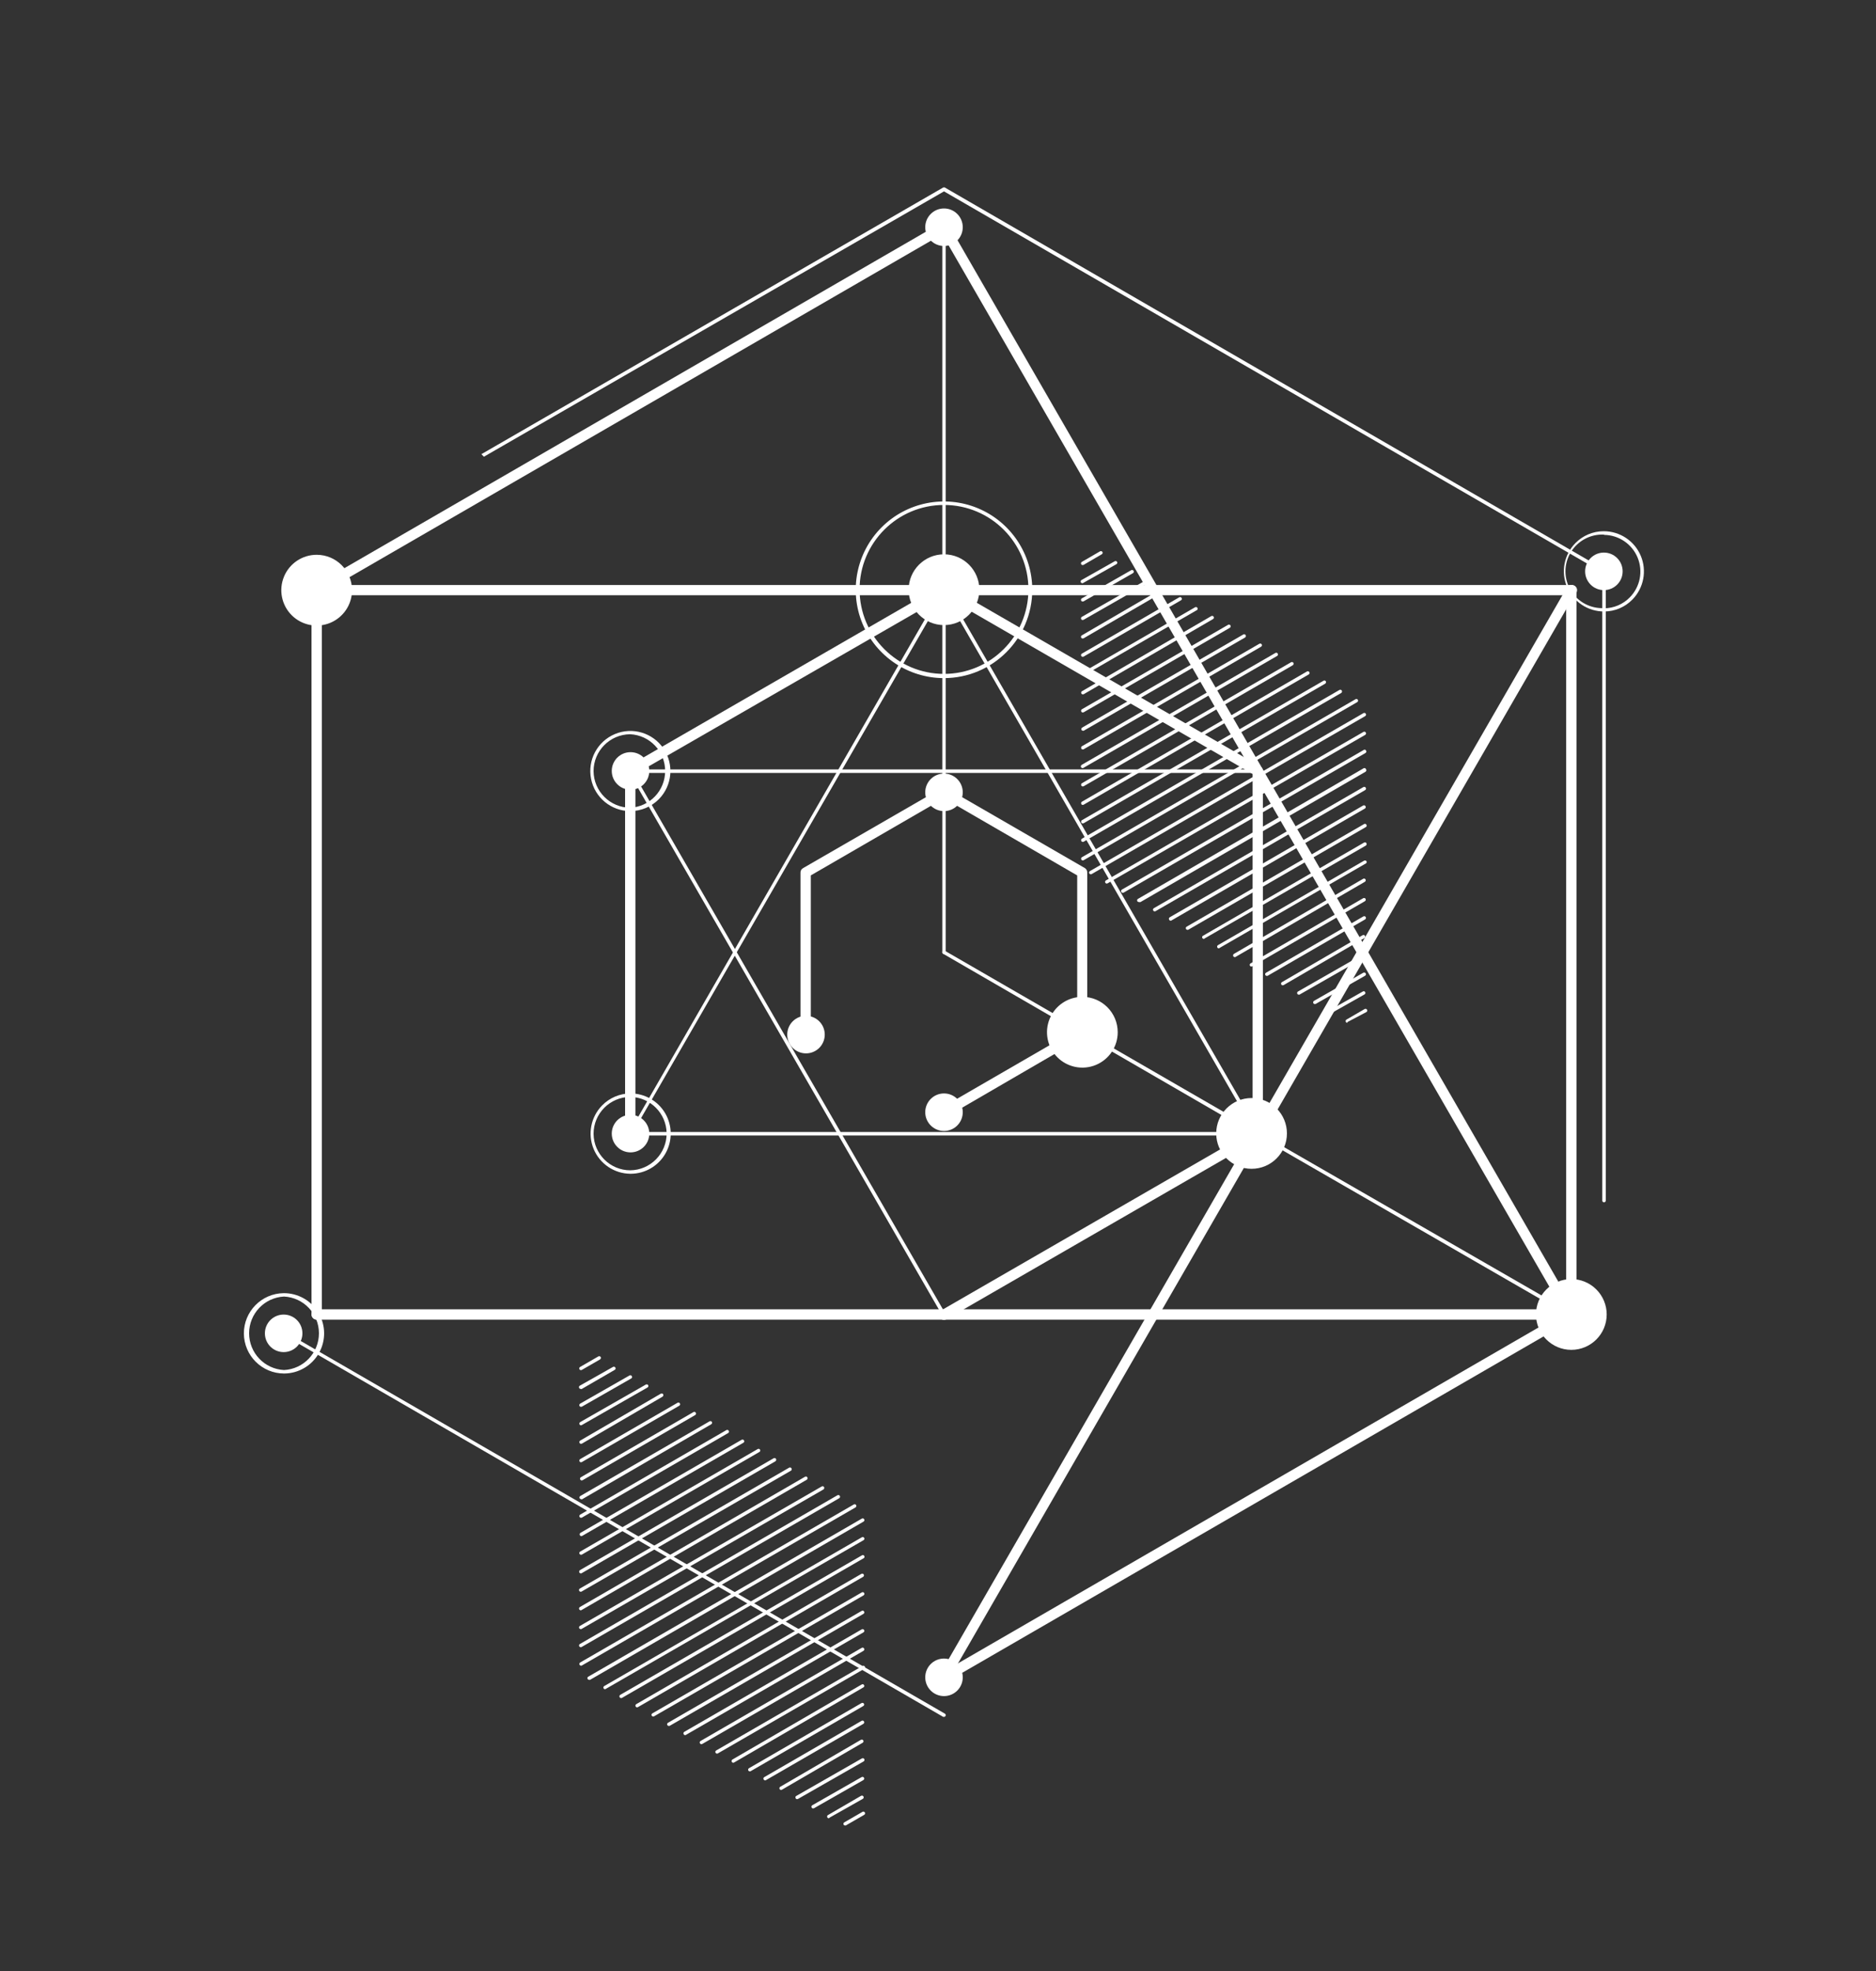 <?xml version="1.0" encoding="utf-8"?>
<svg id="ezyidk133y41" xmlns="http://www.w3.org/2000/svg" xmlns:xlink="http://www.w3.org/1999/xlink" viewBox="-26 -20 200 210" shape-rendering="geometricPrecision" text-rendering="geometricPrecision"><rect x="-26" y="-20" width="200" height="210" fill="#333333" stroke="none"/><style><![CDATA[#ezyidk133y415_to {animation: ezyidk133y415_to__to 10000ms linear infinite normal forwards}@keyframes ezyidk133y415_to__to { 0% {transform: translate(0px,0px)} 40% {transform: translate(0.705px,-24.442px)} 60% {transform: translate(0.705px,-24.442px)} 100% {transform: translate(0.005px,0px)} }#ezyidk133y450_ts {animation: ezyidk133y450_ts__ts 10000ms linear infinite normal forwards}@keyframes ezyidk133y450_ts__ts { 0% {transform: translate(50.974px,149.499px) scale(1,1)} 20% {transform: translate(50.974px,149.499px) scale(1,1)} 30% {transform: translate(50.974px,149.499px) scale(0,0)} 40% {transform: translate(50.974px,149.499px) scale(1,1)} 100% {transform: translate(50.974px,149.499px) scale(1,1)} }#ezyidk133y495_to {animation: ezyidk133y495_to__to 10000ms linear infinite normal forwards}@keyframes ezyidk133y495_to__to { 0% {transform: translate(-25.36px,-16.02px);animation-timing-function: cubic-bezier(0.445,0.05,0.55,0.95)} 30% {transform: translate(-25.072px,60.6px);animation-timing-function: cubic-bezier(0.445,0.05,0.55,0.95)} 50% {transform: translate(41.505px,61.6px);animation-timing-function: cubic-bezier(0.445,0.05,0.55,0.95)} 70% {transform: translate(-25.072px,60.6px);animation-timing-function: cubic-bezier(0.445,0.05,0.55,0.95)} 100% {transform: translate(-25.36px,-16.02px)} }#ezyidk133y496_to {animation: ezyidk133y496_to__to 10000ms linear infinite normal forwards}@keyframes ezyidk133y496_to__to { 0% {transform: translate(-25.36px,-16.02px)} 50% {transform: translate(-90.84px,20.848px)} 70% {transform: translate(-69.648px,-16.02px)} 100% {transform: translate(-25.36px,-16.02px)} }#ezyidk133y497_to {animation: ezyidk133y497_to__to 10000ms linear infinite normal forwards}@keyframes ezyidk133y497_to__to { 0% {transform: translate(-25.36px,-16.02px)} 10% {transform: translate(-40.083px,-24.471px)} 30% {transform: translate(-25.36px,-16.02px)} 45% {transform: translate(-40.083px,-24.471px)} 70% {transform: translate(-25.36px,-16.02px)} 85% {transform: translate(-40.083px,-24.471px)} 100% {transform: translate(-25.545px,-16.622px)} }#ezyidk133y498_to {animation: ezyidk133y498_to__to 10000ms linear infinite normal forwards}@keyframes ezyidk133y498_to__to { 0% {transform: translate(-25.36px,-16.02px)} 7% {transform: translate(-25.36px,-16.02px);animation-timing-function: cubic-bezier(0.445,0.05,0.55,0.95)} 50% {transform: translate(7.932px,-73.602px);animation-timing-function: cubic-bezier(0.445,0.05,0.55,0.95)} 100% {transform: translate(-25.36px,-16.02px)} }#ezyidk133y499_to {animation: ezyidk133y499_to__to 10000ms linear infinite normal forwards}@keyframes ezyidk133y499_to__to { 0% {transform: translate(-25.36px,-16.02px)} 50% {transform: translate(-3.242px,-54.67px)} 70% {transform: translate(41.52px,-54.67px)} 100% {transform: translate(-25.36px,-16.02px)} }#ezyidk133y4100_to {animation: ezyidk133y4100_to__to 10000ms linear infinite normal forwards}@keyframes ezyidk133y4100_to__to { 0% {transform: translate(-25.36px,-16.02px)} 30% {transform: translate(-25.36px,-16.02px)} 50% {transform: translate(-92.199px,22.6px)} 54% {transform: translate(-25.333px,22.728px)} 70% {transform: translate(-92.199px,22.6px)} 75% {transform: translate(-25.36px,-16.02px)} 100% {transform: translate(-25.36px,-16.02px)} }#ezyidk133y4101_to {animation: ezyidk133y4101_to__to 10000ms linear infinite normal forwards}@keyframes ezyidk133y4101_to__to { 0% {transform: translate(-25.41px,-16.015px)} 25% {transform: translate(-25.41px,-16.015px);animation-timing-function: cubic-bezier(0.39,0.575,0.565,1)} 50% {transform: translate(-25.41px,51.541px);animation-timing-function: cubic-bezier(0.39,0.575,0.565,1)} 75% {transform: translate(-25.41px,-16.015px)} 100% {transform: translate(-25.41px,-16.015px)} }#ezyidk133y4102_to {animation: ezyidk133y4102_to__to 10000ms linear infinite normal forwards}@keyframes ezyidk133y4102_to__to { 0% {transform: translate(-25.363px,-15.768px);animation-timing-function: cubic-bezier(0.445,0.05,0.55,0.95)} 15% {transform: translate(-25.378px,-32.87px)} 30% {transform: translate(-25.349px,-16.64px);animation-timing-function: step-start} 45% {transform: translate(-25.363px,-15.768px);animation-timing-function: cubic-bezier(0.445,0.05,0.55,0.95)} 60% {transform: translate(-25.378px,-32.87px)} 75% {transform: translate(-25.349px,-16.64px)} 100% {transform: translate(-25.349px,-16.64px)} }#ezyidk133y4104_to {animation: ezyidk133y4104_to__to 10000ms linear infinite normal forwards}@keyframes ezyidk133y4104_to__to { 0% {transform: translate(-25.36px,-16.02px)} 5% {transform: translate(-25.36px,-37.78px)} 50% {transform: translate(-25.333px,-75.81px)} 70% {transform: translate(-25.333px,-75.81px)} 96% {transform: translate(-25.36px,-37.78px)} 100% {transform: translate(-25.36px,-16.02px)} }#ezyidk133y4106_to {animation: ezyidk133y4106_to__to 10000ms linear infinite normal forwards}@keyframes ezyidk133y4106_to__to { 0% {transform: translate(-25.36px,-16.02px)} 1.2% {transform: translate(-25.36px,-16.02px);animation-timing-function: cubic-bezier(0.39,0.575,0.565,1)} 8.2% {transform: translate(-14.34px,-35.15px)} 35.2% {transform: translate(-25.393px,-54.445px)} 65.2% {transform: translate(-25.36px,-16.02px)} 100% {transform: translate(-25.36px,-16.02px)} }#ezyidk133y4107_to {animation: ezyidk133y4107_to__to 10000ms linear infinite normal forwards}@keyframes ezyidk133y4107_to__to { 0% {transform: translate(-25.429px,-16.02px)} 20% {transform: translate(-25.429px,-16.02px)} 30% {transform: translate(24.25px,12.385px);animation-timing-function: cubic-bezier(0.445,0.05,0.55,0.95)} 40% {transform: translate(-25.429px,-16.02px);animation-timing-function: cubic-bezier(0.445,0.05,0.55,0.95)} 58% {transform: translate(-25.392px,-16.02px)} 63% {transform: translate(-25.392px,-16.02px)} 68% {transform: translate(-8.377px,-6.647px)} 82% {transform: translate(-25.392px,-16.02px)} 100% {transform: translate(-25.392px,-16.02px)} }#ezyidk133y4108_ts {animation: ezyidk133y4108_ts__ts 10000ms linear infinite normal forwards}@keyframes ezyidk133y4108_ts__ts { 0% {transform: translate(74.64px,42.84px) scale(1,1)} 10% {transform: translate(74.64px,42.84px) scale(1,1);animation-timing-function: cubic-bezier(0.445,0.05,0.55,0.95)} 40% {transform: translate(74.64px,42.84px) scale(0.2,0.2);animation-timing-function: cubic-bezier(0.445,0.05,0.55,0.95)} 100% {transform: translate(74.64px,42.84px) scale(1,1)} }#ezyidk133y4109_ts {animation: ezyidk133y4109_ts__ts 10000ms linear infinite normal forwards}@keyframes ezyidk133y4109_ts__ts { 0% {transform: translate(144.99px,40.875px) scale(1,1);animation-timing-function: cubic-bezier(0.445,0.05,0.55,0.95)} 28% {transform: translate(144.99px,40.875px) scale(0,0);animation-timing-function: cubic-bezier(0.445,0.05,0.55,0.95)} 75% {transform: translate(144.99px,40.875px) scale(0,0);animation-timing-function: cubic-bezier(0.445,0.05,0.55,0.95)} 100% {transform: translate(144.99px,40.875px) scale(1,1)} }#ezyidk133y4110_ts {animation: ezyidk133y4110_ts__ts 10000ms linear infinite normal forwards}@keyframes ezyidk133y4110_ts__ts { 0% {transform: translate(41.234px,100.78px) scale(1,1)} 2% {transform: translate(41.234px,100.78px) scale(0,0)} 65% {transform: translate(41.234px,100.78px) scale(1,1)} 100% {transform: translate(41.234px,100.78px) scale(1,1)} }#ezyidk133y4111_ts {animation: ezyidk133y4111_ts__ts 10000ms linear infinite normal forwards}@keyframes ezyidk133y4111_ts__ts { 0% {transform: translate(4.278px,122.06px) scale(1,1)} 14% {transform: translate(4.278px,122.06px) scale(1,1)} 30% {transform: translate(4.278px,122.06px) scale(0,0);animation-timing-function: cubic-bezier(0.45,0.05,0.555,0.95)} 58% {transform: translate(4.278px,122.06px) scale(1,1)} 71% {transform: translate(4.278px,122.06px) scale(0,0);animation-timing-function: cubic-bezier(0.445,0.05,0.55,0.95)} 100% {transform: translate(4.278px,122.06px) scale(1,1)} }#ezyidk133y4112_ts {animation: ezyidk133y4112_ts__ts 10000ms linear infinite normal forwards}@keyframes ezyidk133y4112_ts__ts { 0% {transform: translate(41.201px,62.15px) scale(1,1)} 35% {transform: translate(41.201px,62.15px) scale(1,1)} 40% {transform: translate(41.201px,62.15px) scale(2,2)} 50% {transform: translate(41.201px,62.15px) scale(1,1)} 100% {transform: translate(41.201px,62.15px) scale(1,1)} }]]></style><path id="ezyidk133y42" d="M33.13,136.62C32.825,136.62,32.575,136.375,32.57,136.07L32.57,58.9C32.572,58.702,32.678,58.519,32.85,58.42L99.73,19.75C99.99,19.621,100.305,19.716,100.45,19.967C100.596,20.218,100.521,20.539,100.28,20.7L33.67,59.22L33.67,136.07C33.67,136.37,33.43,136.615,33.13,136.62Z" transform="matrix(1 0 0 1 -25.36 -16.02)" fill="rgb(255,255,255)" stroke="none" stroke-width="1"/><path id="ezyidk133y43" d="M100,175.28C99.807,175.279,99.628,175.176,99.53,175.01C99.455,174.885,99.433,174.734,99.471,174.593C99.509,174.451,99.602,174.331,99.73,174.26L166.33,135.75L166.33,58.9C166.327,58.755,166.383,58.615,166.485,58.512C166.586,58.408,166.725,58.35,166.87,58.35C167.018,58.347,167.16,58.404,167.265,58.508C167.371,58.611,167.43,58.752,167.43,58.9L167.43,136.07C167.425,136.265,167.319,136.443,167.15,136.54L100.28,175.21C100.194,175.257,100.098,175.281,100,175.28Z" transform="matrix(1 0 0 1 -25.36 -16.02)" fill="rgb(255,255,255)" stroke="none" stroke-width="1"/><path id="ezyidk133y44" d="M100,178.94C99.971,178.949,99.939,178.949,99.91,178.94L29.55,138.23C29.507,138.209,29.476,138.171,29.462,138.125C29.449,138.08,29.455,138.031,29.48,137.99C29.503,137.947,29.543,137.915,29.59,137.902C29.637,137.889,29.688,137.895,29.73,137.92L100.09,178.6C100.165,178.639,100.204,178.724,100.182,178.806C100.16,178.888,100.085,178.944,100,178.94Z" transform="matrix(1 0 0 1 -25.36 -16.02)" fill="rgb(255,255,255)" stroke="none" stroke-width="1"/><path id="ezyidk133y45" d="M100,115.07C99.807,115.069,99.628,114.966,99.53,114.8C99.452,114.675,99.429,114.524,99.467,114.381C99.505,114.239,99.6,114.119,99.73,114.05L114.2,105.68L114.2,89.29L100,81.07L85.8,89.29L85.8,106C85.8,106.304,85.554,106.55,85.25,106.55C85.103,106.553,84.962,106.496,84.858,106.392C84.754,106.288,84.697,106.147,84.7,106L84.7,89C84.691,88.788,84.809,88.592,85,88.5L99.73,80C99.9,79.9,100.11,79.9,100.28,80L115,88.5C115.169,88.595,115.273,88.776,115.27,88.97L115.27,105.97C115.272,106.167,115.169,106.35,115,106.45L100.28,115C100.194,115.047,100.098,115.071,100,115.07Z" transform="matrix(1 0 0 1 -25.36 -16.02)" fill="rgb(255,255,255)" stroke="none" stroke-width="1"/><path id="ezyidk133y46" d="M166.89,136.28L166.8,136.28L133.35,117C133.268,116.945,133.242,116.836,133.29,116.75C133.313,116.707,133.353,116.675,133.4,116.662C133.447,116.649,133.498,116.655,133.54,116.68L167,135.94C167.078,135.979,167.117,136.068,167.092,136.152C167.068,136.236,166.987,136.29,166.9,136.28Z" transform="matrix(1 0 0 1 -25.36 -16.02)" fill="rgb(255,255,255)" stroke="none" stroke-width="1"/><path id="ezyidk133y47" d="M100,136.65C99.802,136.648,99.619,136.542,99.52,136.37C99.448,136.243,99.43,136.092,99.469,135.951C99.509,135.811,99.603,135.691,99.73,135.62L133.17,116.33C133.295,116.255,133.446,116.233,133.587,116.271C133.729,116.309,133.849,116.402,133.92,116.53C134.071,116.792,133.982,117.128,133.72,117.28L100.28,136.57C100.195,136.619,100.098,136.647,100,136.65Z" transform="matrix(1 0 0 1 -25.36 -16.02)" fill="rgb(255,255,255)" stroke="none" stroke-width="1"/><path id="ezyidk133y48" d="M133.45,117.35C133.304,117.35,133.164,117.292,133.061,117.189C132.958,117.086,132.9,116.946,132.9,116.8L132.9,78.16C132.9,78.014,132.958,77.874,133.061,77.771C133.164,77.668,133.304,77.61,133.45,77.61C133.596,77.61,133.736,77.668,133.839,77.771C133.942,77.874,134,78.014,134,78.16L134,116.8C134,116.946,133.942,117.086,133.839,117.189C133.736,117.292,133.596,117.35,133.45,117.35Z" transform="matrix(1 0 0 1 -25.36 -16.02)" fill="rgb(255,255,255)" stroke="none" stroke-width="1"/><path id="ezyidk133y49" d="M66.55,117.35C66.246,117.35,66,117.104,66,116.8L66,78.16C66,77.856,66.246,77.61,66.55,77.61C66.854,77.61,67.1,77.856,67.1,78.16L67.1,116.8C67.1,117.104,66.854,117.35,66.55,117.35Z" transform="matrix(1 0 0 1 -25.36 -16.02)" fill="rgb(255,255,255)" stroke="none" stroke-width="1"/><path id="ezyidk133y410" d="M133.45,78.71C133.352,78.712,133.255,78.688,133.17,78.64L99.73,59.34C99.603,59.269,99.509,59.149,99.469,59.009C99.43,58.868,99.448,58.717,99.52,58.59C99.676,58.327,100.015,58.238,100.28,58.39L133.72,77.69C133.911,77.823,133.998,78.061,133.937,78.285C133.877,78.509,133.682,78.672,133.45,78.69Z" transform="matrix(1 0 0 1 -25.36 -16.02)" fill="rgb(255,255,255)" stroke="none" stroke-width="1"/><path id="ezyidk133y411" d="M66.55,78.71C66.357,78.709,66.178,78.606,66.08,78.44C66.002,78.315,65.979,78.164,66.017,78.021C66.055,77.879,66.15,77.759,66.28,77.69L99.73,58.39C100.006,58.238,100.353,58.339,100.505,58.615C100.657,58.891,100.556,59.238,100.28,59.39L66.83,78.64C66.745,78.688,66.648,78.712,66.55,78.71Z" transform="matrix(1 0 0 1 -25.36 -16.02)" fill="rgb(255,255,255)" stroke="none" stroke-width="1"/><path id="ezyidk133y412" d="M100,59.05C99.899,59.045,99.82,58.961,99.82,58.86L99.82,20.23C99.82,20.166,99.854,20.106,99.91,20.074C99.966,20.042,100.034,20.042,100.09,20.074C100.146,20.106,100.18,20.166,100.18,20.23L100.18,58.86C100.18,58.961,100.101,59.045,100,59.05Z" transform="matrix(1 0 0 1 -25.36 -16.02)" fill="rgb(255,255,255)" stroke="none" stroke-width="1"/><path id="ezyidk133y413" d="M100,97.67C99.899,97.665,99.82,97.581,99.82,97.48L99.82,58.86C99.82,58.761,99.901,58.68,100,58.68C100.099,58.68,100.18,58.761,100.18,58.86L100.18,97.48C100.18,97.581,100.101,97.665,100,97.67Z" transform="matrix(1 0 0 1 -25.36 -16.02)" fill="rgb(255,255,255)" stroke="none" stroke-width="1"/><path id="ezyidk133y414" d="M133.45,117C133.417,117.008,133.383,117.008,133.35,117L99.91,97.64C99.867,97.617,99.835,97.577,99.822,97.53C99.809,97.483,99.815,97.432,99.84,97.39C99.863,97.347,99.903,97.315,99.95,97.302C99.997,97.289,100.048,97.295,100.09,97.32L133.54,116.64C133.584,116.663,133.616,116.703,133.627,116.751C133.639,116.799,133.629,116.85,133.6,116.89C133.579,116.955,133.518,116.999,133.45,117Z" transform="matrix(1 0 0 1 -25.36 -16.02)" fill="rgb(255,255,255)" stroke="none" stroke-width="1"/><g id="ezyidk133y415_to" transform="translate(0,0)"><g id="ezyidk133y415" transform="translate(0,0)"><path id="ezyidk133y416" d="M115.65,89.17C115.585,89.169,115.524,89.135,115.49,89.08C115.465,89.038,115.459,88.987,115.472,88.94C115.485,88.893,115.517,88.853,115.56,88.83L144.72,72C144.808,71.95,144.92,71.982,144.97,72.07C145.02,72.158,144.988,72.27,144.9,72.32L115.74,89.15C115.713,89.167,115.681,89.175,115.65,89.17Z" transform="matrix(1 0 0 1 -25.36 -16.02)" fill="rgb(255,255,255)" stroke="none" stroke-width="1"/><path id="ezyidk133y417" d="M117.36,90.16C117.275,90.164,117.2,90.108,117.178,90.026C117.156,89.944,117.195,89.859,117.27,89.82L144.72,74C144.808,73.95,144.92,73.982,144.97,74.07C145.02,74.158,144.988,74.27,144.9,74.32L117.45,90.13C117.424,90.149,117.392,90.159,117.36,90.16Z" transform="matrix(1 0 0 1 -25.36 -16.02)" fill="rgb(255,255,255)" stroke="none" stroke-width="1"/><path id="ezyidk133y418" d="M119.07,91.15C119,91.147,118.937,91.11,118.9,91.05C118.854,90.961,118.884,90.852,118.97,90.8L144.72,75.94C144.761,75.899,144.82,75.881,144.876,75.893C144.933,75.906,144.98,75.946,145,76C145.025,76.042,145.031,76.093,145.018,76.14C145.005,76.187,144.973,76.227,144.93,76.25L119.16,91.12Z" transform="matrix(1 0 0 1 -25.36 -16.02)" fill="rgb(255,255,255)" stroke="none" stroke-width="1"/><path id="ezyidk133y419" d="M120.77,92.13C120.705,92.129,120.644,92.095,120.61,92.04C120.585,91.998,120.579,91.947,120.592,91.9C120.605,91.853,120.637,91.813,120.68,91.79L144.68,77.91C144.729,77.861,144.8,77.842,144.867,77.861C144.933,77.879,144.984,77.933,145,78C145.025,78.042,145.031,78.093,145.018,78.14C145.005,78.187,144.973,78.227,144.93,78.25L120.93,92.14Z" transform="matrix(1 0 0 1 -25.36 -16.02)" fill="rgb(255,255,255)" stroke="none" stroke-width="1"/><path id="ezyidk133y420" d="M122.48,93.12C122.393,93.13,122.312,93.076,122.288,92.992C122.263,92.908,122.302,92.819,122.38,92.78L144.71,79.88C144.796,79.832,144.905,79.858,144.96,79.94C144.989,79.982,144.999,80.034,144.988,80.083C144.976,80.133,144.944,80.175,144.9,80.2L122.57,93.09C122.544,93.109,122.512,93.119,122.48,93.12Z" transform="matrix(1 0 0 1 -25.36 -16.02)" fill="rgb(255,255,255)" stroke="none" stroke-width="1"/><path id="ezyidk133y421" d="M124.16,94.12C124.088,94.114,124.026,94.067,124,94C123.975,93.958,123.969,93.907,123.982,93.86C123.995,93.813,124.027,93.773,124.07,93.75L144.71,81.83C144.795,81.801,144.889,81.835,144.935,81.913C144.981,81.99,144.967,82.089,144.9,82.15L124.25,94.09C124.224,94.109,124.192,94.119,124.16,94.12Z" transform="matrix(1 0 0 1 -25.36 -16.02)" fill="rgb(255,255,255)" stroke="none" stroke-width="1"/><path id="ezyidk133y422" d="M125.965,95.09C125.881,95.094,125.805,95.038,125.784,94.956C125.762,94.874,125.8,94.789,125.875,94.75L144.785,83.82C144.828,83.795,144.878,83.789,144.925,83.802C144.973,83.815,145.012,83.847,145.035,83.89C145.061,83.931,145.069,83.981,145.058,84.028C145.047,84.075,145.017,84.115,144.975,84.14L126.075,95.06C126.044,95.083,126.005,95.094,125.965,95.09Z" transform="matrix(1 0 0 1 -25.36 -16.02)" fill="rgb(255,255,255)" stroke="none" stroke-width="1"/><path id="ezyidk133y423" d="M127.695,96.06C127.634,96.056,127.578,96.023,127.545,95.97C127.517,95.929,127.509,95.877,127.522,95.829C127.536,95.781,127.57,95.741,127.615,95.72L144.785,85.79C144.828,85.765,144.878,85.759,144.925,85.772C144.973,85.785,145.012,85.817,145.035,85.86C145.083,85.946,145.057,86.055,144.975,86.11L127.795,96C127.769,96.03,127.734,96.051,127.695,96.06Z" transform="matrix(1 0 0 1 -25.36 -16.02)" fill="rgb(255,255,255)" stroke="none" stroke-width="1"/><path id="ezyidk133y424" d="M129.3,97.06C129.234,97.064,129.171,97.029,129.14,96.97C129.115,96.928,129.109,96.877,129.122,96.83C129.135,96.783,129.167,96.743,129.21,96.72L144.79,87.72C144.882,87.673,144.994,87.703,145.05,87.79C145.082,87.863,145.061,87.949,145,88L129.41,97C129.383,97.034,129.343,97.056,129.3,97.06Z" transform="matrix(1 0 0 1 -25.36 -16.02)" fill="rgb(255,255,255)" stroke="none" stroke-width="1"/><path id="ezyidk133y425" d="M131,98C130.936,97.995,130.878,97.962,130.84,97.91C130.793,97.818,130.823,97.706,130.91,97.65L144.69,89.65C144.732,89.625,144.783,89.619,144.83,89.632C144.877,89.645,144.917,89.677,144.94,89.72C144.986,89.809,144.956,89.918,144.87,89.97L131.09,97.97C131.064,97.99,131.033,98.001,131,98Z" transform="matrix(1 0 0 1 -25.36 -16.02)" fill="rgb(255,255,255)" stroke="none" stroke-width="1"/><path id="ezyidk133y426" d="M132.78,99C132.695,99.004,132.62,98.948,132.598,98.866C132.576,98.784,132.615,98.699,132.69,98.66L144.69,91.72C144.776,91.672,144.885,91.698,144.94,91.78C144.965,91.824,144.972,91.876,144.959,91.925C144.946,91.973,144.914,92.015,144.87,92.04L132.87,98.97C132.843,98.988,132.812,98.999,132.78,99Z" transform="matrix(1 0 0 1 -25.36 -16.02)" fill="rgb(255,255,255)" stroke="none" stroke-width="1"/><path id="ezyidk133y427" d="M134.42,100C134.355,99.999,134.294,99.965,134.26,99.91C134.235,99.868,134.229,99.817,134.242,99.77C134.255,99.723,134.287,99.683,134.33,99.66L144.71,93.66C144.767,93.628,144.837,93.629,144.894,93.662C144.95,93.695,144.984,93.756,144.984,93.822C144.983,93.888,144.947,93.948,144.89,93.98L134.51,99.98C134.483,99.995,134.451,100.002,134.42,100Z" transform="matrix(1 0 0 1 -25.36 -16.02)" fill="rgb(255,255,255)" stroke="none" stroke-width="1"/><path id="ezyidk133y428" d="M136.12,101C136.035,101.004,135.96,100.948,135.938,100.866C135.916,100.784,135.955,100.699,136.03,100.66L144.63,95.66C144.716,95.612,144.825,95.638,144.88,95.72C144.905,95.762,144.911,95.813,144.898,95.86C144.885,95.907,144.853,95.947,144.81,95.97L136.22,100.97Z" transform="matrix(1 0 0 1 -25.36 -16.02)" fill="rgb(255,255,255)" stroke="none" stroke-width="1"/><path id="ezyidk133y429" d="M137.83,102C137.765,101.999,137.704,101.965,137.67,101.91C137.645,101.868,137.639,101.817,137.652,101.77C137.665,101.723,137.697,101.683,137.74,101.66L144.74,97.66C144.829,97.614,144.938,97.644,144.99,97.73C145.015,97.772,145.021,97.823,145.008,97.87C144.995,97.917,144.963,97.957,144.92,97.98L137.92,101.98C137.893,101.995,137.861,102.002,137.83,102Z" transform="matrix(1 0 0 1 -25.36 -16.02)" fill="rgb(255,255,255)" stroke="none" stroke-width="1"/><path id="ezyidk133y430" d="M139.54,103C139.474,103.004,139.411,102.969,139.38,102.91C139.332,102.824,139.358,102.715,139.44,102.66L144.7,99.66C144.792,99.613,144.904,99.643,144.96,99.73C144.985,99.772,144.991,99.823,144.978,99.87C144.965,99.917,144.933,99.957,144.89,99.98L139.63,102.98Z" transform="matrix(1 0 0 1 -25.36 -16.02)" fill="rgb(255,255,255)" stroke="none" stroke-width="1"/><path id="ezyidk133y431" d="M141.21,104C141.142,104.001,141.078,103.967,141.04,103.91C141.015,103.868,141.009,103.817,141.022,103.77C141.035,103.723,141.067,103.683,141.11,103.66L144.65,101.66C144.69,101.631,144.741,101.621,144.789,101.633C144.837,101.644,144.877,101.676,144.9,101.72C144.925,101.762,144.931,101.813,144.918,101.86C144.905,101.907,144.873,101.947,144.83,101.97L141.29,103.97Z" transform="matrix(1 0 0 1 -25.36 -16.02)" fill="rgb(255,255,255)" stroke="none" stroke-width="1"/><path id="ezyidk133y432" d="M143,105C142.932,105,142.87,104.961,142.84,104.9C142.815,104.858,142.809,104.807,142.822,104.76C142.835,104.713,142.867,104.673,142.91,104.65L144.84,103.53C144.884,103.505,144.936,103.498,144.985,103.511C145.033,103.524,145.075,103.556,145.1,103.6C145.125,103.642,145.131,103.693,145.118,103.74C145.105,103.787,145.073,103.827,145.03,103.85L143,104.92C143.007,104.946,143.007,104.974,143,105Z" transform="matrix(1 0 0 1 -25.36 -16.02)" fill="rgb(255,255,255)" stroke="none" stroke-width="1"/><path id="ezyidk133y433" d="M114.8,87.69C114.715,87.694,114.64,87.638,114.618,87.556C114.596,87.474,114.635,87.389,114.71,87.35L143.87,70.52C143.911,70.494,143.961,70.486,144.008,70.497C144.055,70.509,144.095,70.539,144.12,70.58C144.145,70.622,144.151,70.673,144.138,70.72C144.125,70.767,144.093,70.807,144.05,70.83L114.89,87.67C114.863,87.686,114.831,87.693,114.8,87.69Z" transform="matrix(1 0 0 1 -25.36 -16.02)" fill="rgb(255,255,255)" stroke="none" stroke-width="1"/><path id="ezyidk133y434" d="M114.8,85.72C114.734,85.721,114.673,85.687,114.64,85.63C114.592,85.544,114.618,85.435,114.7,85.38L142.16,69.53C142.202,69.505,142.253,69.499,142.3,69.512C142.347,69.525,142.387,69.557,142.41,69.6C142.458,69.686,142.432,69.795,142.35,69.85L114.89,85.7C114.863,85.716,114.831,85.723,114.8,85.72Z" transform="matrix(1 0 0 1 -25.36 -16.02)" fill="rgb(255,255,255)" stroke="none" stroke-width="1"/><path id="ezyidk133y435" d="M114.8,83.75C114.734,83.754,114.671,83.719,114.64,83.66C114.592,83.574,114.618,83.465,114.7,83.41L140.46,68.55C140.546,68.502,140.655,68.528,140.71,68.61C140.751,68.699,140.722,68.805,140.64,68.86L114.89,83.73C114.863,83.746,114.831,83.753,114.8,83.75Z" transform="matrix(1 0 0 1 -25.36 -16.02)" fill="rgb(255,255,255)" stroke="none" stroke-width="1"/><path id="ezyidk133y436" d="M114.8,81.78C114.734,81.784,114.671,81.749,114.64,81.69C114.592,81.604,114.618,81.495,114.7,81.44L138.7,67.56C138.789,67.514,138.898,67.544,138.95,67.63C138.975,67.672,138.981,67.723,138.968,67.77C138.955,67.817,138.923,67.857,138.88,67.88L114.88,81.76C114.856,81.774,114.828,81.781,114.8,81.78Z" transform="matrix(1 0 0 1 -25.36 -16.02)" fill="rgb(255,255,255)" stroke="none" stroke-width="1"/><path id="ezyidk133y437" d="M114.8,79.81C114.734,79.814,114.671,79.779,114.64,79.72C114.592,79.634,114.618,79.525,114.7,79.47L137,66.58C137.086,66.532,137.195,66.558,137.25,66.64C137.297,66.732,137.267,66.844,137.18,66.9L114.89,79.79Z" transform="matrix(1 0 0 1 -25.36 -16.02)" fill="rgb(255,255,255)" stroke="none" stroke-width="1"/><path id="ezyidk133y438" d="M114.77,77.86C114.706,77.855,114.648,77.822,114.61,77.77C114.563,77.678,114.593,77.566,114.68,77.51L135.33,65.59C135.387,65.558,135.457,65.559,135.514,65.592C135.57,65.625,135.604,65.686,135.604,65.752C135.603,65.818,135.567,65.878,135.51,65.91L114.87,77.83C114.84,77.849,114.805,77.86,114.77,77.86Z" transform="matrix(1 0 0 1 -25.36 -16.02)" fill="rgb(255,255,255)" stroke="none" stroke-width="1"/><path id="ezyidk133y439" d="M114.79,75.87C114.727,75.872,114.668,75.837,114.64,75.78C114.592,75.694,114.618,75.585,114.7,75.53L133.62,64.61C133.706,64.562,133.815,64.588,133.87,64.67C133.896,64.711,133.904,64.761,133.893,64.808C133.881,64.855,133.851,64.895,133.81,64.92L114.89,75.85C114.86,75.867,114.825,75.874,114.79,75.87Z" transform="matrix(1 0 0 1 -25.36 -16.02)" fill="rgb(255,255,255)" stroke="none" stroke-width="1"/><path id="ezyidk133y440" d="M114.83,73.88C114.762,73.881,114.698,73.847,114.66,73.79C114.619,73.701,114.648,73.595,114.73,73.54L131.91,63.62C131.952,63.595,132.003,63.589,132.05,63.602C132.097,63.615,132.137,63.647,132.16,63.69C132.208,63.776,132.182,63.885,132.1,63.94L114.92,73.86C114.893,73.875,114.861,73.882,114.83,73.88Z" transform="matrix(1 0 0 1 -25.36 -16.02)" fill="rgb(255,255,255)" stroke="none" stroke-width="1"/><path id="ezyidk133y441" d="M114.79,71.93C114.727,71.932,114.668,71.897,114.64,71.84C114.614,71.799,114.606,71.749,114.617,71.702C114.629,71.655,114.659,71.615,114.7,71.59L130.29,62.59C130.378,62.54,130.49,62.572,130.54,62.66C130.59,62.748,130.558,62.86,130.47,62.91L114.89,71.91Z" transform="matrix(1 0 0 1 -25.36 -16.02)" fill="rgb(255,255,255)" stroke="none" stroke-width="1"/><path id="ezyidk133y442" d="M114.81,70C114.725,70.004,114.65,69.948,114.628,69.866C114.606,69.784,114.645,69.699,114.72,69.66L128.5,61.66C128.589,61.614,128.698,61.644,128.75,61.73C128.775,61.772,128.781,61.823,128.768,61.87C128.755,61.917,128.723,61.957,128.68,61.98L114.9,69.98Z" transform="matrix(1 0 0 1 -25.36 -16.02)" fill="rgb(255,255,255)" stroke="none" stroke-width="1"/><path id="ezyidk133y443" d="M114.87,68C114.804,68.004,114.741,67.969,114.71,67.91C114.684,67.869,114.676,67.819,114.687,67.772C114.699,67.725,114.729,67.685,114.77,67.66L126.77,60.72C126.812,60.695,126.863,60.689,126.91,60.702C126.957,60.715,126.997,60.747,127.02,60.79C127.059,60.857,127.051,60.942,127,61L115,67.93C114.971,67.973,114.922,67.999,114.87,68Z" transform="matrix(1 0 0 1 -25.36 -16.02)" fill="rgb(255,255,255)" stroke="none" stroke-width="1"/><path id="ezyidk133y444" d="M114.79,66C114.725,65.999,114.664,65.965,114.63,65.91C114.605,65.868,114.599,65.817,114.612,65.77C114.625,65.723,114.657,65.683,114.7,65.66L125.08,59.66C125.122,59.635,125.173,59.629,125.22,59.642C125.267,59.655,125.307,59.687,125.33,59.73C125.358,59.771,125.366,59.823,125.353,59.871C125.34,59.919,125.305,59.959,125.26,59.98L114.88,65.98Z" transform="matrix(1 0 0 1 -25.36 -16.02)" fill="rgb(255,255,255)" stroke="none" stroke-width="1"/><path id="ezyidk133y445" d="M114.79,64.05C114.705,64.054,114.63,63.998,114.608,63.916C114.586,63.834,114.625,63.749,114.7,63.71L123.29,58.71C123.382,58.663,123.494,58.693,123.55,58.78C123.596,58.869,123.566,58.978,123.48,59.03L114.88,64.03Z" transform="matrix(1 0 0 1 -25.36 -16.02)" fill="rgb(255,255,255)" stroke="none" stroke-width="1"/><path id="ezyidk133y446" d="M114.79,62.08C114.705,62.084,114.63,62.028,114.608,61.946C114.586,61.864,114.625,61.779,114.7,61.74L121.7,57.74C121.786,57.692,121.895,57.718,121.95,57.8C121.979,57.84,121.989,57.891,121.977,57.939C121.966,57.987,121.934,58.027,121.89,58.05L114.89,62.05Z" transform="matrix(1 0 0 1 -25.36 -16.02)" fill="rgb(255,255,255)" stroke="none" stroke-width="1"/><path id="ezyidk133y447" d="M114.79,60.11C114.705,60.114,114.63,60.058,114.608,59.976C114.586,59.894,114.625,59.809,114.7,59.77L119.96,56.77C120.048,56.72,120.16,56.752,120.21,56.84C120.26,56.928,120.228,57.04,120.14,57.09L114.88,60.09Z" transform="matrix(1 0 0 1 -25.36 -16.02)" fill="rgb(255,255,255)" stroke="none" stroke-width="1"/><path id="ezyidk133y448" d="M114.75,58.16C114.685,58.159,114.624,58.125,114.59,58.07C114.565,58.028,114.559,57.977,114.572,57.93C114.585,57.883,114.617,57.843,114.66,57.82L118.2,55.82C118.286,55.772,118.395,55.798,118.45,55.88C118.475,55.922,118.481,55.973,118.468,56.02C118.455,56.067,118.423,56.107,118.38,56.13L114.84,58.13C114.814,58.149,114.782,58.16,114.75,58.16Z" transform="matrix(1 0 0 1 -25.36 -16.02)" fill="rgb(255,255,255)" stroke="none" stroke-width="1"/><path id="ezyidk133y449" d="M114.79,56.224C114.705,56.228,114.63,56.173,114.608,56.091C114.586,56.009,114.625,55.923,114.7,55.884L116.63,54.764C116.719,54.715,116.831,54.741,116.89,54.824C116.915,54.867,116.921,54.917,116.908,54.964C116.895,55.012,116.863,55.051,116.82,55.074L114.88,56.204Z" transform="matrix(1 0 0 1 -25.36 -16.02)" fill="rgb(255,255,255)" stroke="none" stroke-width="1"/></g></g><g id="ezyidk133y450_ts" transform="translate(50.974,149.499) scale(1,1)"><g id="ezyidk133y450" transform="translate(-50.974,-149.499)"><path id="ezyidk133y451" d="M62.16,175C62.098,174.998,62.041,174.964,62.01,174.91C61.982,174.869,61.974,174.817,61.987,174.769C62,174.721,62.035,174.681,62.08,174.66L91.24,157.82C91.328,157.77,91.44,157.802,91.49,157.89C91.54,157.978,91.508,158.09,91.42,158.14L62.26,175Z" transform="matrix(1 0 0 1 -25.36 -16.02)" fill="rgb(255,255,255)" stroke="none" stroke-width="1"/><path id="ezyidk133y452" d="M63.87,176C63.805,175.999,63.744,175.965,63.71,175.91C63.685,175.868,63.679,175.817,63.692,175.77C63.705,175.723,63.737,175.683,63.78,175.66L91.24,159.81C91.326,159.762,91.435,159.788,91.49,159.87C91.515,159.912,91.521,159.963,91.508,160.01C91.495,160.057,91.463,160.097,91.42,160.12L64,175.93Z" transform="matrix(1 0 0 1 -25.36 -16.02)" fill="rgb(255,255,255)" stroke="none" stroke-width="1"/><path id="ezyidk133y453" d="M65.58,176.94C65.514,176.944,65.451,176.909,65.42,176.85C65.372,176.764,65.398,176.655,65.48,176.6L91.24,161.74C91.296,161.7,91.369,161.696,91.429,161.728C91.489,161.76,91.526,161.824,91.524,161.892C91.522,161.96,91.482,162.021,91.42,162.05L65.67,176.92C65.643,176.936,65.611,176.943,65.58,176.94Z" transform="matrix(1 0 0 1 -25.36 -16.02)" fill="rgb(255,255,255)" stroke="none" stroke-width="1"/><path id="ezyidk133y454" d="M67.29,177.93C67.224,177.934,67.161,177.899,67.13,177.84C67.104,177.799,67.096,177.749,67.107,177.702C67.119,177.655,67.149,177.615,67.19,177.59L91.19,163.71C91.276,163.658,91.388,163.684,91.44,163.77C91.492,163.856,91.466,163.968,91.38,164.02L67.38,177.9Z" transform="matrix(1 0 0 1 -25.36 -16.02)" fill="rgb(255,255,255)" stroke="none" stroke-width="1"/><path id="ezyidk133y455" d="M70.67,179.91C70.585,179.914,70.51,179.858,70.488,179.776C70.466,179.694,70.505,179.609,70.58,179.57L91.23,167.65C91.287,167.618,91.357,167.619,91.414,167.652C91.47,167.685,91.504,167.746,91.504,167.812C91.503,167.878,91.467,167.938,91.41,167.97L70.77,179.89C70.739,179.906,70.705,179.913,70.67,179.91Z" transform="matrix(1 0 0 1 -25.36 -16.02)" fill="rgb(255,255,255)" stroke="none" stroke-width="1"/><path id="ezyidk133y456" d="M69,178.91C68.935,178.909,68.874,178.875,68.84,178.82C68.815,178.778,68.809,178.727,68.822,178.68C68.835,178.633,68.867,178.593,68.91,178.57L91.24,165.68C91.282,165.655,91.333,165.649,91.38,165.662C91.427,165.675,91.467,165.707,91.49,165.75C91.536,165.839,91.506,165.948,91.42,166L69.08,178.89C69.056,178.904,69.028,178.911,69,178.91Z" transform="matrix(1 0 0 1 -25.36 -16.02)" fill="rgb(255,255,255)" stroke="none" stroke-width="1"/><path id="ezyidk133y457" d="M72.4,180.89C72.318,180.885,72.248,180.827,72.228,180.748C72.207,180.668,72.241,180.584,72.31,180.54L91.23,169.62C91.287,169.588,91.357,169.589,91.414,169.622C91.47,169.655,91.504,169.716,91.504,169.782C91.503,169.848,91.467,169.908,91.41,169.94L72.49,180.86C72.465,180.882,72.433,180.893,72.4,180.89Z" transform="matrix(1 0 0 1 -25.36 -16.02)" fill="rgb(255,255,255)" stroke="none" stroke-width="1"/><path id="ezyidk133y458" d="M74.14,181.85C74.074,181.854,74.011,181.819,73.98,181.76C73.955,181.718,73.949,181.667,73.962,181.62C73.975,181.573,74.007,181.533,74.05,181.51L91.23,171.59C91.272,171.565,91.323,171.559,91.37,171.572C91.417,171.585,91.457,171.617,91.48,171.66C91.505,171.702,91.511,171.753,91.498,171.8C91.485,171.847,91.453,171.887,91.41,171.91L74.23,181.83C74.203,181.846,74.171,181.853,74.14,181.85Z" transform="matrix(1 0 0 1 -25.36 -16.02)" fill="rgb(255,255,255)" stroke="none" stroke-width="1"/><path id="ezyidk133y459" d="M75.81,182.86C75.725,182.864,75.65,182.808,75.628,182.726C75.606,182.644,75.645,182.559,75.72,182.52L91.31,173.52C91.396,173.472,91.505,173.498,91.56,173.58C91.585,173.622,91.591,173.673,91.578,173.72C91.565,173.767,91.533,173.807,91.49,173.83L75.9,182.83C75.874,182.85,75.843,182.861,75.81,182.86Z" transform="matrix(1 0 0 1 -25.36 -16.02)" fill="rgb(255,255,255)" stroke="none" stroke-width="1"/><path id="ezyidk133y460" d="M77.54,183.83C77.474,183.834,77.411,183.799,77.38,183.74C77.332,183.654,77.358,183.545,77.44,183.49L91.23,175.49C91.269,175.465,91.318,175.457,91.363,175.468C91.408,175.48,91.447,175.509,91.47,175.55C91.499,175.59,91.509,175.641,91.497,175.689C91.486,175.737,91.454,175.777,91.41,175.8L77.63,183.8C77.604,183.819,77.572,183.83,77.54,183.83Z" transform="matrix(1 0 0 1 -25.36 -16.02)" fill="rgb(255,255,255)" stroke="none" stroke-width="1"/><path id="ezyidk133y461" d="M79.3,184.754C79.235,184.752,79.176,184.719,79.14,184.664C79.115,184.622,79.109,184.572,79.122,184.525C79.135,184.477,79.167,184.438,79.21,184.414L91.21,177.474C91.296,177.427,91.405,177.453,91.46,177.534C91.486,177.575,91.494,177.625,91.483,177.672C91.471,177.719,91.441,177.76,91.4,177.784L79.4,184.724C79.371,184.745,79.336,184.756,79.3,184.754Z" transform="matrix(1 0 0 1 -25.36 -16.02)" fill="rgb(255,255,255)" stroke="none" stroke-width="1"/><path id="ezyidk133y462" d="M80.93,185.713C80.863,185.709,80.803,185.671,80.77,185.613C80.745,185.571,80.739,185.521,80.752,185.474C80.765,185.426,80.797,185.387,80.84,185.363L91.22,179.363C91.262,179.339,91.313,179.332,91.36,179.345C91.407,179.358,91.447,179.39,91.47,179.433C91.518,179.52,91.492,179.628,91.41,179.683L81.02,185.683C80.994,185.704,80.963,185.714,80.93,185.713Z" transform="matrix(1 0 0 1 -25.36 -16.02)" fill="rgb(255,255,255)" stroke="none" stroke-width="1"/><path id="ezyidk133y463" d="M82.64,186.729C82.555,186.733,82.48,186.677,82.458,186.595C82.436,186.513,82.475,186.428,82.55,186.389L91.14,181.389C91.226,181.337,91.338,181.363,91.39,181.449C91.442,181.535,91.416,181.647,91.33,181.699L82.73,186.699Z" transform="matrix(1 0 0 1 -25.36 -16.02)" fill="rgb(255,255,255)" stroke="none" stroke-width="1"/><path id="ezyidk133y464" d="M84.34,187.709C84.276,187.714,84.216,187.678,84.19,187.619C84.161,187.579,84.151,187.528,84.163,187.48C84.174,187.432,84.206,187.392,84.25,187.369L91.25,183.369C91.338,183.319,91.45,183.351,91.5,183.439C91.55,183.527,91.518,183.639,91.43,183.689L84.43,187.689C84.402,187.703,84.371,187.71,84.34,187.709Z" transform="matrix(1 0 0 1 -25.36 -16.02)" fill="rgb(255,255,255)" stroke="none" stroke-width="1"/><path id="ezyidk133y465" d="M86.05,188.699C85.984,188.703,85.921,188.668,85.89,188.609C85.865,188.567,85.859,188.516,85.872,188.469C85.885,188.422,85.917,188.382,85.96,188.359L91.22,185.359C91.308,185.309,91.42,185.341,91.47,185.429C91.52,185.517,91.488,185.629,91.4,185.679L86.14,188.679Z" transform="matrix(1 0 0 1 -25.36 -16.02)" fill="rgb(255,255,255)" stroke="none" stroke-width="1"/><path id="ezyidk133y466" d="M87.72,189.744C87.654,189.748,87.591,189.713,87.56,189.654C87.535,189.612,87.529,189.562,87.542,189.515C87.555,189.467,87.587,189.428,87.63,189.404L91.16,187.354C91.202,187.33,91.253,187.323,91.3,187.336C91.347,187.349,91.387,187.381,91.41,187.424C91.436,187.465,91.444,187.515,91.433,187.562C91.421,187.609,91.391,187.65,91.35,187.674L87.81,189.674C87.79,189.708,87.758,189.733,87.72,189.744Z" transform="matrix(1 0 0 1 -25.36 -16.02)" fill="rgb(255,255,255)" stroke="none" stroke-width="1"/><path id="ezyidk133y467" d="M89.46,190.74C89.395,190.739,89.334,190.705,89.3,190.65C89.275,190.608,89.269,190.557,89.282,190.51C89.295,190.463,89.327,190.423,89.37,190.4L91.31,189.28C91.367,189.248,91.437,189.249,91.494,189.282C91.55,189.315,91.584,189.376,91.584,189.442C91.583,189.508,91.547,189.568,91.49,189.6L89.55,190.72Z" transform="matrix(1 0 0 1 -25.359 -16.238)" fill="rgb(255,255,255)" stroke="none" stroke-width="1"/><path id="ezyidk133y468" d="M61.31,173.5C61.243,173.495,61.183,173.458,61.15,173.4C61.125,173.358,61.119,173.307,61.132,173.26C61.145,173.213,61.177,173.173,61.22,173.15L90.38,156.32C90.466,156.268,90.578,156.294,90.63,156.38C90.682,156.466,90.656,156.578,90.57,156.63L61.4,173.47C61.374,173.49,61.343,173.501,61.31,173.5Z" transform="matrix(1 0 0 1 -25.36 -16.024)" fill="rgb(255,255,255)" stroke="none" stroke-width="1"/><path id="ezyidk133y469" d="M61.274,171.52C61.209,171.519,61.149,171.485,61.114,171.43C61.09,171.388,61.083,171.337,61.096,171.29C61.109,171.243,61.141,171.203,61.184,171.18L88.644,155.33C88.733,155.284,88.843,155.314,88.894,155.4C88.919,155.442,88.926,155.493,88.913,155.54C88.9,155.587,88.868,155.627,88.824,155.65L61.364,171.5C61.338,171.517,61.306,171.525,61.274,171.52Z" transform="matrix(1 0 0 1 -25.36 -16.02)" fill="rgb(255,255,255)" stroke="none" stroke-width="1"/><path id="ezyidk133y470" d="M61.274,169.55C61.209,169.549,61.149,169.515,61.114,169.46C61.09,169.418,61.083,169.367,61.096,169.32C61.109,169.273,61.141,169.233,61.184,169.21L86.964,154.35C87.051,154.302,87.159,154.328,87.214,154.41C87.262,154.502,87.231,154.614,87.144,154.67L61.364,169.53C61.338,169.547,61.306,169.555,61.274,169.55Z" transform="matrix(1 0 0 1 -25.36 -15.975)" fill="rgb(255,255,255)" stroke="none" stroke-width="1"/><path id="ezyidk133y471" d="M61.274,167.59C61.207,167.587,61.146,167.549,61.114,167.49C61.09,167.448,61.083,167.397,61.096,167.35C61.109,167.303,61.141,167.263,61.184,167.24L85.184,153.36C85.242,153.328,85.312,153.329,85.368,153.362C85.424,153.395,85.459,153.456,85.458,153.522C85.457,153.588,85.422,153.648,85.364,153.68L61.364,167.56C61.339,167.58,61.307,167.591,61.274,167.59Z" transform="matrix(1 0 0 1 -25.36 -16.02)" fill="rgb(255,255,255)" stroke="none" stroke-width="1"/><path id="ezyidk133y472" d="M61.274,165.61C61.19,165.614,61.114,165.558,61.093,165.476C61.071,165.394,61.109,165.309,61.184,165.27L83.514,152.38C83.6,152.351,83.694,152.385,83.74,152.463C83.786,152.54,83.771,152.639,83.704,152.7L61.364,165.59C61.337,165.606,61.306,165.613,61.274,165.61Z" transform="matrix(1 0 0 1 -25.36 -16.02)" fill="rgb(255,255,255)" stroke="none" stroke-width="1"/><path id="ezyidk133y473" d="M61.31,161.67C61.225,161.674,61.15,161.618,61.128,161.536C61.106,161.454,61.145,161.369,61.22,161.33L80.14,150.41C80.182,150.385,80.233,150.379,80.28,150.392C80.327,150.405,80.367,150.437,80.39,150.48C80.415,150.521,80.421,150.57,80.408,150.615C80.394,150.661,80.363,150.699,80.32,150.72L61.4,161.65C61.373,161.666,61.341,161.673,61.31,161.67Z" transform="matrix(1 0 0 1 -25.36 -16.02)" fill="rgb(255,255,255)" stroke="none" stroke-width="1"/><path id="ezyidk133y474" d="M61.29,163.66C61.225,163.659,61.164,163.625,61.13,163.57C61.081,163.481,61.107,163.369,61.19,163.31L81.84,151.39C81.882,151.365,81.933,151.359,81.98,151.372C82.027,151.385,82.067,151.417,82.09,151.46C82.138,151.546,82.112,151.655,82.03,151.71L61.38,163.63C61.354,163.649,61.322,163.659,61.29,163.66Z" transform="matrix(1 0 0 1 -25.36 -16.02)" fill="rgb(255,255,255)" stroke="none" stroke-width="1"/><path id="ezyidk133y475" d="M61.34,159.68C61.274,159.684,61.211,159.649,61.18,159.59C61.132,159.504,61.158,159.395,61.24,159.34L78.43,149.42C78.519,149.374,78.628,149.404,78.68,149.49C78.705,149.532,78.711,149.583,78.698,149.63C78.685,149.677,78.653,149.717,78.61,149.74L61.43,159.66C61.403,159.676,61.371,159.683,61.34,159.68Z" transform="matrix(1 0 0 1 -25.36 -16.02)" fill="rgb(255,255,255)" stroke="none" stroke-width="1"/><path id="ezyidk133y476" d="M61.31,157.73C61.244,157.734,61.181,157.699,61.15,157.64C61.125,157.598,61.119,157.547,61.132,157.5C61.145,157.453,61.177,157.413,61.22,157.39L76.8,148.39C76.842,148.365,76.893,148.359,76.94,148.372C76.987,148.385,77.027,148.417,77.05,148.46C77.078,148.501,77.086,148.553,77.073,148.601C77.06,148.649,77.025,148.689,76.98,148.71L61.4,157.71C61.373,157.726,61.341,157.733,61.31,157.73Z" transform="matrix(1 0 0 1 -25.36 -16.02)" fill="rgb(255,255,255)" stroke="none" stroke-width="1"/><path id="ezyidk133y477" d="M61.32,155.75C61.255,155.749,61.194,155.715,61.16,155.66C61.135,155.618,61.129,155.567,61.142,155.52C61.155,155.473,61.187,155.433,61.23,155.41L75,147.46C75.04,147.431,75.091,147.421,75.139,147.433C75.187,147.444,75.227,147.476,75.25,147.52C75.275,147.562,75.281,147.613,75.268,147.66C75.255,147.707,75.223,147.747,75.18,147.77L61.4,155.77C61.372,155.772,61.344,155.765,61.32,155.75Z" transform="matrix(1 0 0 1 -25.36 -16.02)" fill="rgb(255,255,255)" stroke="none" stroke-width="1"/><path id="ezyidk133y478" d="M61.38,153.75C61.314,153.754,61.251,153.719,61.22,153.66C61.195,153.618,61.189,153.567,61.202,153.52C61.215,153.473,61.247,153.433,61.29,153.41L73.29,146.47C73.378,146.42,73.49,146.452,73.54,146.54C73.59,146.628,73.558,146.74,73.47,146.79L61.47,153.73Z" transform="matrix(1 0 0 1 -25.36 -16.02)" fill="rgb(255,255,255)" stroke="none" stroke-width="1"/><path id="ezyidk133y479" d="M61.31,151.82C61.244,151.824,61.181,151.789,61.15,151.73C61.102,151.644,61.128,151.535,61.21,151.48L71.59,145.48C71.631,145.454,71.681,145.446,71.728,145.457C71.775,145.469,71.815,145.499,71.84,145.54C71.869,145.58,71.879,145.631,71.867,145.679C71.856,145.727,71.824,145.767,71.78,145.79L61.4,151.79Z" transform="matrix(1 0 0 1 -25.36 -16.02)" fill="rgb(255,255,255)" stroke="none" stroke-width="1"/><path id="ezyidk133y480" d="M61.31,149.85C61.244,149.854,61.181,149.819,61.15,149.76C61.102,149.674,61.128,149.565,61.21,149.51L69.81,144.51C69.896,144.462,70.005,144.488,70.06,144.57C70.107,144.662,70.077,144.774,69.99,144.83L61.4,149.83Z" transform="matrix(1 0 0 1 -25.36 -16.02)" fill="rgb(255,255,255)" stroke="none" stroke-width="1"/><path id="ezyidk133y481" d="M61.31,147.88C61.244,147.884,61.181,147.849,61.15,147.79C61.102,147.704,61.128,147.595,61.21,147.54L68.21,143.54C68.296,143.492,68.405,143.518,68.46,143.6C68.485,143.642,68.491,143.693,68.478,143.74C68.465,143.787,68.433,143.827,68.39,143.85L61.39,147.85Z" transform="matrix(1 0 0 1 -25.36 -16.02)" fill="rgb(255,255,255)" stroke="none" stroke-width="1"/><path id="ezyidk133y482" d="M61.31,145.91C61.242,145.911,61.178,145.877,61.14,145.82C61.099,145.731,61.128,145.625,61.21,145.57L66.47,142.57C66.512,142.545,66.563,142.539,66.61,142.552C66.657,142.565,66.697,142.597,66.72,142.64C66.748,142.681,66.756,142.733,66.743,142.781C66.73,142.829,66.695,142.869,66.65,142.89L61.4,145.89Z" transform="matrix(1 0 0 1 -25.36 -16.02)" fill="rgb(255,255,255)" stroke="none" stroke-width="1"/><path id="ezyidk133y483" d="M61.27,144C61.204,144.004,61.141,143.969,61.11,143.91C61.084,143.869,61.076,143.819,61.087,143.772C61.099,143.725,61.129,143.685,61.17,143.66L64.71,141.66C64.796,141.612,64.905,141.638,64.96,141.72C64.989,141.76,64.999,141.811,64.987,141.859C64.976,141.907,64.944,141.947,64.9,141.97L61.36,144.02C61.329,144.023,61.297,144.016,61.27,144Z" transform="matrix(1 0 0 1 -25.36 -16.02)" fill="rgb(255,255,255)" stroke="none" stroke-width="1"/><path id="ezyidk133y484" d="M61.3,142C61.215,142.004,61.14,141.948,61.118,141.866C61.096,141.784,61.135,141.699,61.21,141.66L63.15,140.54C63.236,140.492,63.345,140.518,63.4,140.6C63.447,140.692,63.417,140.804,63.33,140.86L61.4,141.97C61.37,141.989,61.335,142,61.3,142Z" transform="matrix(1 0 0 1 -25.36 -16.02)" fill="rgb(255,255,255)" stroke="none" stroke-width="1"/></g></g><path id="ezyidk133y485" d="M166.87,136.62L33.13,136.62C32.825,136.62,32.575,136.375,32.57,136.07C32.57,135.922,32.629,135.781,32.735,135.678C32.84,135.574,32.982,135.517,33.13,135.52L166.87,135.52C167.018,135.517,167.16,135.574,167.265,135.678C167.371,135.781,167.43,135.922,167.43,136.07C167.425,136.375,167.175,136.62,166.87,136.62Z" transform="matrix(1 0 0 1 -25.36 -16.02)" fill="rgb(255,255,255)" stroke="none" stroke-width="1"/><path id="ezyidk133y486" d="M166.87,136.62C166.675,136.617,166.496,136.51,166.4,136.34L99.53,20.5C99.455,20.375,99.433,20.224,99.471,20.083C99.509,19.941,99.602,19.821,99.73,19.75C99.992,19.599,100.328,19.688,100.48,19.95L167.35,135.79C167.501,136.052,167.412,136.388,167.15,136.54C167.065,136.59,166.969,136.618,166.87,136.62Z" transform="matrix(1 0 0 1 -25.36 -16.02)" fill="rgb(255,255,255)" stroke="none" stroke-width="1"/><path id="ezyidk133y487" d="M133.44,117L66.56,117C66.512,117,66.466,116.981,66.433,116.947C66.399,116.914,66.38,116.868,66.38,116.82C66.38,116.719,66.459,116.635,66.56,116.63L133.44,116.63C133.543,116.635,133.625,116.717,133.63,116.82C133.625,116.921,133.541,117,133.44,117Z" transform="matrix(1 0 0 1 -25.36 -16.02)" fill="rgb(255,255,255)" stroke="none" stroke-width="1"/><path id="ezyidk133y488" d="M66.56,117L66.46,117C66.378,116.945,66.352,116.836,66.4,116.75L99.84,58.75C99.895,58.668,100.004,58.642,100.09,58.69C100.133,58.713,100.165,58.753,100.178,58.8C100.191,58.847,100.185,58.898,100.16,58.94L66.71,116.87C66.696,116.943,66.634,116.997,66.56,117Z" transform="matrix(1 0 0 1 -25.36 -16.02)" fill="rgb(255,255,255)" stroke="none" stroke-width="1"/><path id="ezyidk133y489" d="M133.44,117C133.377,117.002,133.318,116.967,133.29,116.91L99.84,58.94C99.815,58.898,99.809,58.847,99.822,58.8C99.835,58.753,99.867,58.713,99.91,58.69C99.996,58.642,100.105,58.668,100.16,58.75L133.6,116.68C133.648,116.766,133.622,116.875,133.54,116.93C133.515,116.964,133.48,116.988,133.44,117Z" transform="matrix(1 0 0 1 -25.36 -16.02)" fill="rgb(255,255,255)" stroke="none" stroke-width="1"/><path id="ezyidk133y490" d="M166.87,59.44L33.13,59.44C32.918,59.469,32.708,59.372,32.593,59.191C32.477,59.011,32.477,58.779,32.593,58.599C32.708,58.418,32.918,58.321,33.13,58.35L166.87,58.35C167.082,58.321,167.292,58.418,167.407,58.599C167.523,58.779,167.523,59.011,167.407,59.191C167.292,59.372,167.082,59.469,166.87,59.44Z" transform="matrix(1 0 0 1 -25.36 -16.02)" fill="rgb(255,255,255)" stroke="none" stroke-width="1"/><path id="ezyidk133y491" d="M100,175.28C99.905,175.282,99.812,175.257,99.73,175.21C99.602,175.139,99.509,175.019,99.471,174.877C99.433,174.736,99.455,174.585,99.53,174.46L166.4,58.62C166.561,58.379,166.882,58.304,167.133,58.45C167.384,58.595,167.479,58.91,167.35,59.17L100.48,175C100.379,175.17,100.198,175.276,100,175.28Z" transform="matrix(1 0 0 1 -25.36 -16.02)" fill="rgb(255,255,255)" stroke="none" stroke-width="1"/><path id="ezyidk133y492" d="M133.44,78.37L66.56,78.37C66.51,78.37,66.463,78.35,66.429,78.314C66.395,78.278,66.377,78.229,66.38,78.18C66.38,78.132,66.399,78.086,66.433,78.053C66.466,78.019,66.512,78,66.56,78L133.44,78C133.516,77.982,133.596,78.013,133.64,78.078C133.684,78.142,133.684,78.228,133.64,78.292C133.596,78.357,133.516,78.388,133.44,78.37Z" transform="matrix(1 0 0 1 -25.36 -16.02)" fill="rgb(255,255,255)" stroke="none" stroke-width="1"/><path id="ezyidk133y493" d="M100,136.3C99.936,136.295,99.878,136.262,99.84,136.21L66.4,78.28C66.352,78.194,66.378,78.085,66.46,78.03C66.5,78.001,66.551,77.991,66.599,78.003C66.647,78.014,66.687,78.046,66.71,78.09L100.16,136C100.185,136.042,100.191,136.093,100.178,136.14C100.165,136.187,100.133,136.227,100.09,136.25Z" transform="matrix(1 0 0 1 -25.36 -16.02)" fill="rgb(255,255,255)" stroke="none" stroke-width="1"/><path id="ezyidk133y494" d="M103.77,58.85C103.77,60.932,102.082,62.62,100,62.62C97.918,62.62,96.23,60.932,96.23,58.85C96.23,56.768,97.918,55.08,100,55.08C102.082,55.08,103.77,56.768,103.77,58.85Z" transform="matrix(1 0 0 1 -25.36 -16.02)" fill="rgb(255,255,255)" stroke="none" stroke-width="1"/><g id="ezyidk133y495_to" transform="translate(-25.36,-16.02)"><path id="ezyidk133y495" d="M36.89,58.9C36.89,60.426,35.97,61.801,34.56,62.384C33.15,62.967,31.528,62.643,30.451,61.562C29.373,60.482,29.053,58.859,29.64,57.45C30.227,56.042,31.604,55.126,33.13,55.13C35.208,55.136,36.89,56.822,36.89,58.9Z" transform="translate(0,0)" fill="rgb(255,255,255)" stroke="none" stroke-width="1"/></g><g id="ezyidk133y496_to" transform="translate(-25.36,-16.02)"><path id="ezyidk133y496" d="M170.65,136.07C170.65,138.151,168.964,139.838,166.883,139.84C164.803,139.842,163.114,138.157,163.11,136.077C163.106,133.996,164.789,132.306,166.87,132.3C167.872,132.297,168.833,132.693,169.542,133.401C170.251,134.108,170.65,135.068,170.65,136.07Z" transform="translate(0,0)" fill="rgb(255,255,255)" stroke="none" stroke-width="1"/></g><g id="ezyidk133y497_to" transform="translate(-25.36,-16.02)"><path id="ezyidk133y497" d="M118.52,106C118.52,107.525,117.601,108.9,116.193,109.483C114.784,110.067,113.162,109.744,112.084,108.666C111.006,107.588,110.683,105.966,111.267,104.557C111.85,103.149,113.225,102.23,114.75,102.23C116.832,102.23,118.52,103.918,118.52,106Z" transform="translate(0,0)" fill="rgb(255,255,255)" stroke="none" stroke-width="1"/></g><g id="ezyidk133y498_to" transform="translate(-25.36,-16.02)"><path id="ezyidk133y498" d="M136.56,116.78C136.56,118.862,134.872,120.55,132.79,120.55C130.708,120.55,129.02,118.862,129.02,116.78C129.02,114.698,130.708,113.01,132.79,113.01C133.79,113.01,134.749,113.407,135.456,114.114C136.163,114.821,136.56,115.78,136.56,116.78Z" transform="translate(0,0)" fill="rgb(255,255,255)" stroke="none" stroke-width="1"/></g><g id="ezyidk133y499_to" transform="translate(-25.36,-16.02)"><path id="ezyidk133y499" d="M102,174.73C102,175.835,101.105,176.73,100,176.73C98.895,176.73,98,175.835,98,174.73C98,173.625,98.895,172.73,100,172.73C101.105,172.73,102,173.625,102,174.73Z" transform="translate(0,0)" fill="rgb(255,255,255)" stroke="none" stroke-width="1"/></g><g id="ezyidk133y4100_to" transform="translate(-25.36,-16.02)"><path id="ezyidk133y4100" d="M102,20.23C102,21.335,101.105,22.23,100,22.23C98.895,22.23,98,21.335,98,20.23C98,19.125,98.895,18.23,100,18.23C101.105,18.23,102,19.125,102,20.23Z" transform="translate(0,0)" fill="rgb(255,255,255)" stroke="none" stroke-width="1"/></g><g id="ezyidk133y4101_to" transform="translate(-25.41,-16.015)"><path id="ezyidk133y4101" d="M172.4,56.89C172.4,57.995,171.505,58.89,170.4,58.89C169.295,58.89,168.4,57.995,168.4,56.89C168.4,55.785,169.295,54.89,170.4,54.89C171.505,54.89,172.4,55.785,172.4,56.89Z" transform="translate(0,0)" fill="rgb(255,255,255)" stroke="none" stroke-width="1"/></g><g id="ezyidk133y4102_to" transform="translate(-25.363,-15.768)"><path id="ezyidk133y4102" d="M87.29,106C87.29,107.105,86.395,108,85.29,108C84.185,108,83.29,107.105,83.29,106C83.29,104.895,84.185,104,85.29,104C86.395,104,87.29,104.895,87.29,106Z" transform="translate(0,0)" fill="rgb(255,255,255)" stroke="none" stroke-width="1"/></g><path id="ezyidk133y4103" d="M102,114.52C102,115.625,101.105,116.52,100,116.52C98.895,116.52,98,115.625,98,114.52C98,113.415,98.895,112.52,100,112.52C101.105,112.52,102,113.415,102,114.52Z" transform="matrix(1 0 0 1 -25.36 -16.02)" fill="rgb(255,255,255)" stroke="none" stroke-width="1"/><g id="ezyidk133y4104_to" transform="translate(-25.36,-16.02)"><path id="ezyidk133y4104" d="M102,80.44C102,81.545,101.105,82.44,100,82.44C98.895,82.44,98,81.545,98,80.44C98,79.335,98.895,78.44,100,78.44C101.105,78.44,102,79.335,102,80.44Z" transform="translate(0,0)" fill="rgb(255,255,255)" stroke="none" stroke-width="1"/></g><path id="ezyidk133y4105" d="M68.58,78.16C68.58,79.265,67.685,80.16,66.58,80.16C65.475,80.16,64.58,79.265,64.58,78.16C64.58,77.055,65.475,76.16,66.58,76.16C67.685,76.16,68.58,77.055,68.58,78.16Z" transform="matrix(1 0 0 1 -25.36 -16.02)" fill="rgb(255,255,255)" stroke="none" stroke-width="1"/><g id="ezyidk133y4106_to" transform="translate(-25.36,-16.02)"><path id="ezyidk133y4106" d="M68.58,116.8C68.58,117.905,67.685,118.8,66.58,118.8C65.475,118.8,64.58,117.905,64.58,116.8C64.58,115.695,65.475,114.8,66.58,114.8C67.685,114.8,68.58,115.695,68.58,116.8Z" transform="translate(0,0)" fill="rgb(255,255,255)" stroke="none" stroke-width="1"/></g><g id="ezyidk133y4107_to" transform="translate(-25.429,-16.02)"><path id="ezyidk133y4107" d="M31.67,138.08C31.67,139.185,30.775,140.08,29.67,140.08C28.565,140.08,27.67,139.185,27.67,138.08C27.67,136.975,28.565,136.08,29.67,136.08C30.775,136.08,31.67,136.975,31.67,138.08Z" transform="translate(0,0)" fill="rgb(255,255,255)" stroke="none" stroke-width="1"/></g><g id="ezyidk133y4108_ts" transform="translate(74.64,42.84) scale(1,1)"><path id="ezyidk133y4108" d="M100,68.27C96.194,68.27,92.763,65.977,91.306,62.461C89.85,58.945,90.655,54.897,93.346,52.206C96.037,49.515,100.085,48.71,103.601,50.166C107.117,51.623,109.41,55.054,109.41,58.86C109.404,64.055,105.195,68.264,100,68.27ZM100,49.82C95.029,49.82,91,53.849,91,58.82C91,63.791,95.029,67.82,100,67.82C104.971,67.82,109,63.791,109,58.82C109,53.849,104.971,49.82,100,49.82Z" transform="translate(-100,-58.86)" fill="rgb(255,255,255)" stroke="none" stroke-width="1"/></g><g id="ezyidk133y4109_ts" transform="translate(144.99,40.875) scale(1,1)"><path id="ezyidk133y4109" d="M170.37,61.16C168.644,61.163,167.086,60.129,166.417,58.538C165.748,56.948,166.1,55.111,167.31,53.88C168.1,53.072,169.18,52.615,170.31,52.61C172.039,52.599,173.605,53.63,174.279,55.222C174.953,56.815,174.602,58.657,173.39,59.89C172.601,60.699,171.52,61.156,170.39,61.16ZM170.37,52.97C168.924,52.897,167.556,53.627,166.811,54.868C166.066,56.11,166.066,57.66,166.811,58.902C167.556,60.143,168.924,60.873,170.37,60.8L170.37,61L170.37,60.82C171.407,60.815,172.398,60.393,173.12,59.65C174.219,58.531,174.543,56.865,173.944,55.416C173.345,53.967,171.938,53.016,170.37,53Z" transform="translate(-170.35,-56.885)" fill="rgb(255,255,255)" stroke="none" stroke-width="1"/></g><g id="ezyidk133y4110_ts" transform="translate(41.234,100.78) scale(1,1)"><path id="ezyidk133y4110" d="M66.55,121.08C64.835,121.059,63.299,120.017,62.645,118.431C61.992,116.845,62.348,115.023,63.55,113.8C64.34,112.991,65.42,112.531,66.55,112.52C68.079,112.507,69.499,113.312,70.274,114.63C71.049,115.948,71.063,117.579,70.309,118.91C69.555,120.24,68.149,121.067,66.62,121.08ZM66.55,112.89C64.383,112.901,62.634,114.663,62.64,116.83C62.662,118.975,64.404,120.705,66.55,120.71L66.55,120.9L66.55,120.71C68.705,120.683,70.436,118.925,70.43,116.77C70.403,114.638,68.682,112.917,66.55,112.89Z" transform="translate(-66.594,-116.8)" fill="rgb(255,255,255)" stroke="none" stroke-width="1"/></g><g id="ezyidk133y4111_ts" transform="translate(4.278,122.06) scale(1,1)"><path id="ezyidk133y4111" d="M29.64,142.36C27.29,142.355,25.382,140.46,25.36,138.11C25.349,135.752,27.242,133.827,29.6,133.8C31.129,133.787,32.549,134.592,33.324,135.91C34.099,137.228,34.113,138.859,33.359,140.19C32.605,141.52,31.199,142.347,29.67,142.36ZM29.64,134.16C27.555,134.265,25.918,135.987,25.918,138.075C25.918,140.163,27.555,141.885,29.64,141.99L29.64,142.17L29.64,141.99C31.725,141.885,33.362,140.163,33.362,138.075C33.362,135.987,31.725,134.265,29.64,134.16Z" transform="translate(-29.638,-138.08)" fill="rgb(255,255,255)" stroke="none" stroke-width="1"/></g><g id="ezyidk133y4112_ts" transform="translate(41.201,62.15) scale(1,1)"><path id="ezyidk133y4112" d="M66.55,82.44C64.518,82.434,62.771,80.998,62.374,79.005C61.977,77.012,63.039,75.015,64.914,74.231C66.789,73.447,68.956,74.092,70.096,75.774C71.236,77.457,71.033,79.709,69.61,81.16C68.803,81.98,67.7,82.441,66.55,82.44ZM66.55,74.25C64.383,74.261,62.634,76.023,62.64,78.19C62.662,80.337,64.403,82.069,66.55,82.08L66.55,82.26L66.55,82.08C68.635,81.975,70.272,80.253,70.272,78.165C70.272,76.077,68.635,74.355,66.55,74.25Z" transform="translate(-66.561,-78.17)" fill="rgb(255,255,255)" stroke="none" stroke-width="1"/></g><path id="ezyidk133y4113" d="M170.45,56.73L100.09,16C100.034,15.97,99.966,15.97,99.91,16L50.68,44.41L50.95,44.68L100,16.41L170.18,57L170.18,123.94C170.18,123.99,170.2,124.037,170.236,124.071C170.272,124.105,170.321,124.123,170.37,124.12C170.418,124.12,170.464,124.101,170.497,124.067C170.531,124.034,170.55,123.988,170.55,123.94L170.55,56.94C170.572,56.855,170.53,56.766,170.45,56.73Z" transform="matrix(1 0 0 1 -25.36 -16.02)" fill="rgb(255,255,255)" stroke="none" stroke-width="1" stroke-dashoffset="411.16" stroke-dasharray="0"/></svg>